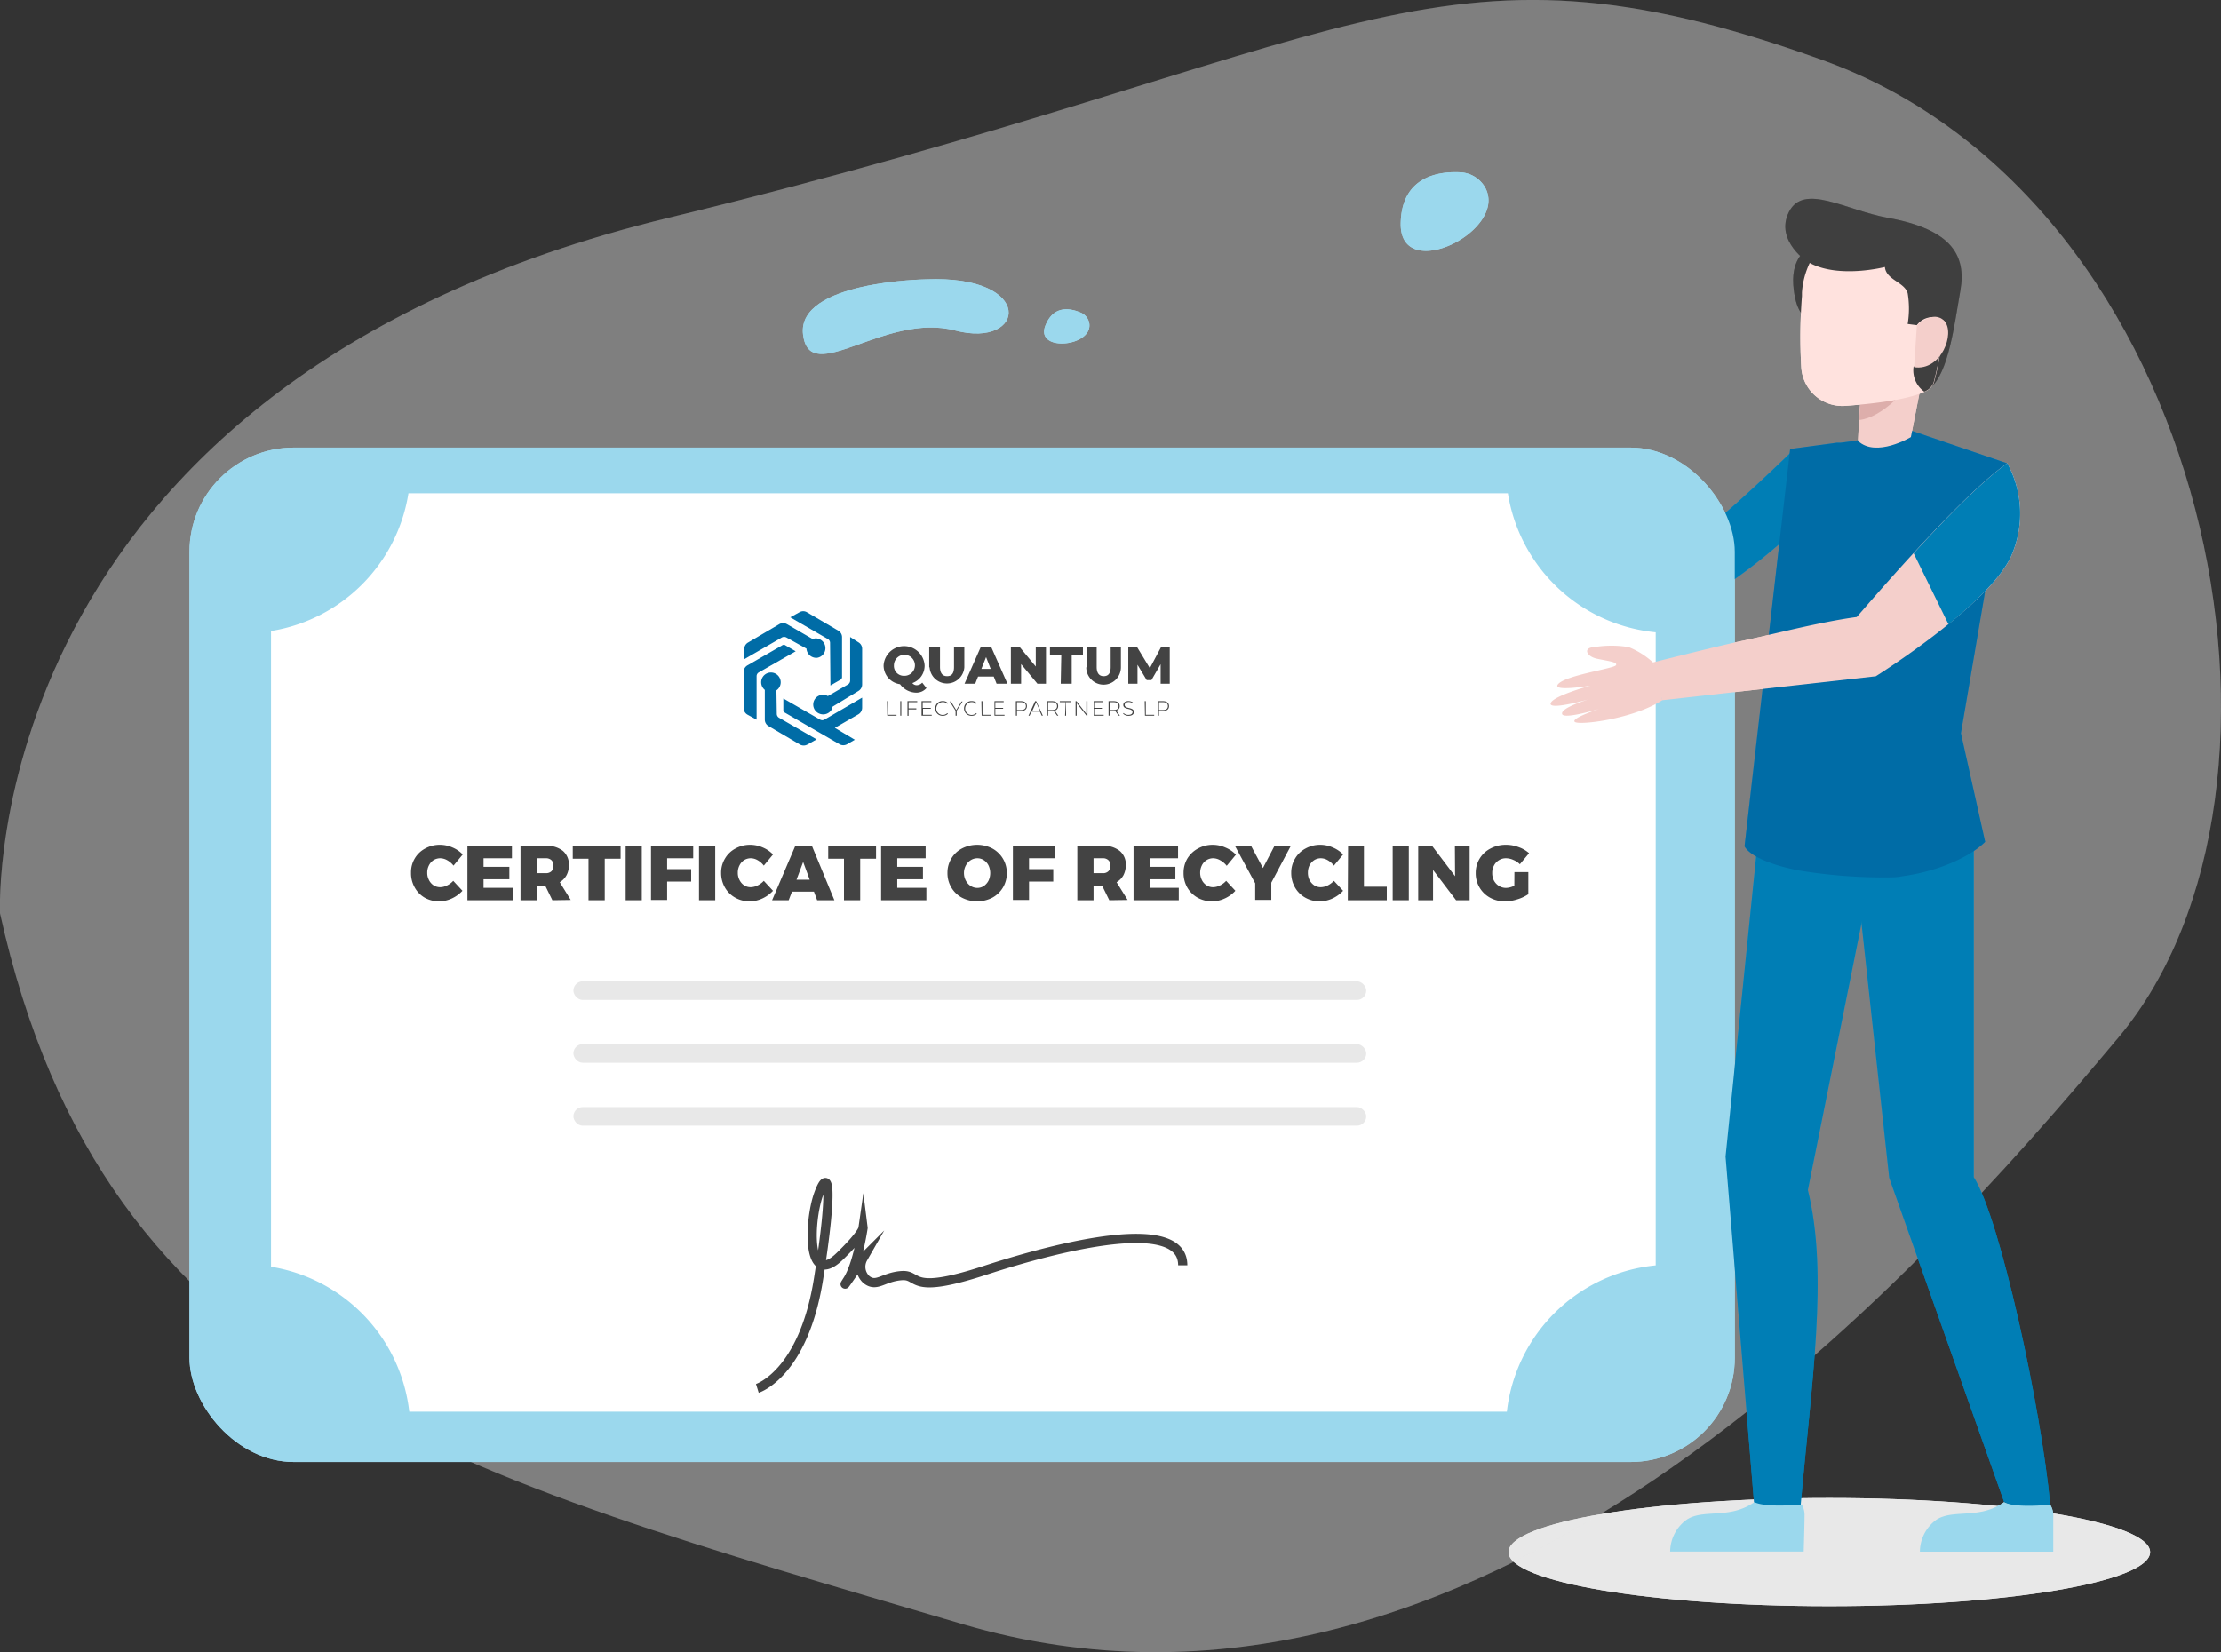<?xml version="1.0" encoding="UTF-8"?> <svg xmlns="http://www.w3.org/2000/svg" id="Layer_1" data-name="Layer 1" viewBox="0 0 241 179.33"><rect x="0" y="0" width="241" height="179.33" fill="#333333" stroke="none"/><defs><style>.cls-1,.cls-2{fill:#e8e8e8;}.cls-2{opacity:0.24;}.cls-3{fill:#9bd8ed;}.cls-4{fill:#007eb5;}.cls-5{fill:#fff;}.cls-6{fill:#006ca6;}.cls-7{fill:#434343;}.cls-8{fill:#3f3f3f;}.cls-9{fill:#f4cfcb;}.cls-10{fill:#ddaeab;}.cls-11{fill:#ffe2de;}.cls-12{fill:none;stroke:#434343;stroke-miterlimit:10;}</style></defs><title>certificate of recycling</title><ellipse class="cls-1" cx="198.5" cy="168.46" rx="34.81" ry="5.87"></ellipse><path class="cls-2" d="M0,99.13S-2.68,41.89,72.54,23.64,155.12-8.82,197.7,6.5s54.67,79.22,32.2,106.07-70.15,80-125.43,63.71S11.37,150.5,0,99.13Z"></path><path class="cls-3" d="M100.48,30.32s-14.06.19-13.34,6,8.85-2.48,16.51-.45S112.46,29.81,100.48,30.32Z"></path><path class="cls-3" d="M161.14,20.33a3.27,3.27,0,0,0-2.71-1.63c-2.21-.11-6.41.37-6.44,5.65C152,30.83,163.74,25,161.14,20.33Z"></path><path class="cls-3" d="M118.2,35.11a1.54,1.54,0,0,0-.93-1.18c-1-.43-2.92-.93-3.84,1.42C112.31,38.24,118.56,37.66,118.2,35.11Z"></path><path class="cls-4" d="M194.68,48.76s-7.24,7.07-10.57,9.43c0,0-2.07-.48-6.4-1.71V63A25.84,25.84,0,0,0,185,65a61.93,61.93,0,0,0,11.33-9Z"></path><rect class="cls-3" x="20.56" y="48.58" width="167.68" height="110.1" rx="11.31" ry="11.31"></rect><path class="cls-5" d="M163.62,53.54H44.32A18,18,0,0,1,29.41,68.49v69a18,18,0,0,1,15,15.73H163.51a18,18,0,0,1,16.15-15.88V68.63A18,18,0,0,1,163.62,53.54Z"></path><g id="Layer_2" data-name="Layer 2"><g id="LOGO"><path class="cls-6" d="M85.25,70.06l1.09.63-4,2.29a.47.47,0,0,0-.24.42v4.71l-1-.55a.84.84,0,0,1-.41-.71V72.93a.84.84,0,0,1,.41-.71l3.75-2.16A.32.32,0,0,1,85.25,70.06Zm-1,4.87a1.06,1.06,0,1,0-1.47-.28,1.15,1.15,0,0,0,.21.23v3.23a.81.81,0,0,0,.41.7l3.4,2a.83.83,0,0,0,.81,0l1-.56-4.08-2.35a.5.5,0,0,1-.24-.43Zm8-5.79v4.72a.5.5,0,0,1-.24.43l-2.18,1.26a1.06,1.06,0,1,0-.93,1.9A1.07,1.07,0,0,0,90.25,77a1.71,1.71,0,0,0,.09-.3L93.14,75a.82.82,0,0,0,.41-.7V70.41a.81.81,0,0,0-.41-.7ZM90.11,74.4l1.1-.63a.33.33,0,0,0,.16-.28V69.15a.81.81,0,0,0-.41-.7l-3.4-2a.79.79,0,0,0-.81,0l-1,.55,4.08,2.36a.47.47,0,0,1,.24.42Zm-2.6-4a1.07,1.07,0,0,0,1.14,1,1.06,1.06,0,0,0-.16-2.11,1.08,1.08,0,0,0-.31.07l-2.8-1.62a.83.83,0,0,0-.81,0l-3.4,2a.81.81,0,0,0-.41.7v1.11l4.08-2.36a.53.53,0,0,1,.49,0ZM85,75.81v1.26a.33.33,0,0,0,.17.28l5.93,3.43a.83.83,0,0,0,.81,0l.85-.49L90.59,79l2.55-1.47a.84.84,0,0,0,.41-.71v-1.1L89.47,78.1a.48.48,0,0,1-.49,0Z"></path><path class="cls-7" d="M100.53,74.68a1.43,1.43,0,0,1-1.12.5,2.22,2.22,0,0,1-1.75-.92,2.05,2.05,0,0,1-1.78-2.05,2.23,2.23,0,0,1,4.45,0A2,2,0,0,1,99,74.14a.59.59,0,0,0,.47.23.82.82,0,0,0,.6-.28ZM98.1,73.35A1.14,1.14,0,1,0,97,72.21a1.07,1.07,0,0,0,1.08,1.14Zm2.73-.92V70.21H102v2.18c0,.69.29,1,.77,1s.75-.27.75-1V70.21h1.12v2.22a1.89,1.89,0,0,1-3.77,0Zm7,1h-1.7l-.31.78h-1.16l1.77-4h1.12l1.77,4h-1.18Zm-.33-.83L107,71.32l-.51,1.28Zm6-2.39v4h-.93l-1.77-2.13v2.13h-1.11v-4h.94l1.76,2.13V70.21Zm1.66.89h-1.23v-.89h3.58v.89h-1.22v3.11H115.1Zm2.78,1.33V70.21H119v2.18c0,.69.29,1,.76,1s.76-.27.76-1V70.21h1.11v2.22a1.88,1.88,0,0,1-3.76,0Zm8,1.78V72.09l-1,1.73h-.51l-1-1.67v2.06h-1v-4h.94l1.4,2.31L126,70.21h.93v4Z"></path><path class="cls-7" d="M96.25,76.1h.12v1.48h.91v.1h-1Zm1.44,0h.11v1.58h-.11Zm.9.11v.67h.84V77h-.84v.69h-.12V76.1h1.06v.11Zm2.51,1.37v.1H100V76.1h1.06v.11h-.94v.62H101v.1h-.84v.65Zm.38-.69a.79.79,0,0,1,.82-.8.75.75,0,0,1,.56.22l-.07.08a.65.65,0,0,0-.49-.19.7.7,0,1,0,.49,1.2l.07.07a.75.75,0,0,1-.56.22.79.79,0,0,1-.82-.8Zm2.33.25v.54h-.12v-.54l-.63-1h.13l.57.93.57-.93h.12Zm.8-.25a.79.79,0,0,1,.82-.8.75.75,0,0,1,.56.22l-.07.08a.65.65,0,0,0-.49-.19.7.7,0,1,0,.49,1.2l.07.07a.75.75,0,0,1-.56.22.79.79,0,0,1-.82-.8Zm1.88-.79h.12v1.48h.91v.1h-1ZM109,77.58v.1h-1.09V76.1h1v.11H108v.62h.85v.1H108v.65Zm2.43-.94c0,.33-.24.53-.63.53h-.45v.51h-.12V76.1h.57c.4,0,.63.2.63.54Zm-.11,0c0-.28-.18-.43-.52-.43h-.45v.85h.45c.34,0,.52-.15.52-.42Zm1.52.6h-.92l-.2.44h-.12l.72-1.58h.12l.72,1.58h-.12Zm0-.1-.41-.91-.41.91Zm1.87.54-.37-.52h-.61v.51h-.11V76.1h.56c.4,0,.64.2.64.54a.49.49,0,0,1-.37.49l.39.55Zm-.53-.62c.34,0,.52-.15.52-.42s-.18-.43-.52-.43h-.45v.85Zm1.46-.85H115V76.1h1.25v.11h-.57v1.47h-.11ZM118,76.1v1.58h-.1l-1.07-1.37v1.37h-.12V76.1h.1l1.07,1.38V76.1Zm1.76,1.48v.1h-1.09V76.1h1v.11h-.94v.62h.84v.1h-.84v.65Zm1.63.1-.38-.52h-.6v.51h-.12V76.1h.57c.4,0,.64.2.64.54a.49.49,0,0,1-.37.49l.39.55Zm-.53-.62c.34,0,.52-.15.52-.42s-.18-.43-.52-.43h-.45v.85Zm1,.42.06-.09a.69.69,0,0,0,.52.2c.31,0,.45-.13.45-.31,0-.47-1-.19-1-.77,0-.22.17-.42.56-.42a.9.9,0,0,1,.47.14l0,.1a.76.76,0,0,0-.43-.14c-.31,0-.45.15-.45.32,0,.47,1,.19,1,.77,0,.22-.18.41-.57.41a.8.8,0,0,1-.58-.21Zm2.35-1.38h.12v1.48h.91v.1h-1Zm2.64.54c0,.33-.24.53-.63.53h-.46v.51h-.11V76.1h.56c.4,0,.64.2.64.54Zm-.12,0c0-.28-.18-.43-.51-.43h-.46v.85h.46c.33,0,.51-.15.51-.42Z"></path></g></g><path class="cls-7" d="M48.52,93.36a1.58,1.58,0,0,0-.75-.21,1.39,1.39,0,0,0-.72.2,1.43,1.43,0,0,0-.5.56,1.67,1.67,0,0,0-.19.81,1.63,1.63,0,0,0,.19.8,1.46,1.46,0,0,0,.5.57,1.31,1.31,0,0,0,.72.2,1.66,1.66,0,0,0,.72-.18,2.14,2.14,0,0,0,.69-.51l1,1.08a3.64,3.64,0,0,1-1.16.84,3.31,3.31,0,0,1-1.34.31,3.17,3.17,0,0,1-1.6-.4A2.91,2.91,0,0,1,45,96.32a3.13,3.13,0,0,1-.4-1.59A2.92,2.92,0,0,1,45,93.18a2.85,2.85,0,0,1,1.14-1.09,3.26,3.26,0,0,1,1.63-.4,3.4,3.4,0,0,1,1.33.29,3.27,3.27,0,0,1,1.11.76l-1,1.21A2.3,2.3,0,0,0,48.52,93.36Z"></path><path class="cls-7" d="M50.72,91.8h4.83v1.35H52.47v.93h2.8v1.35h-2.8v.93h3.17v1.35H50.72Z"></path><path class="cls-7" d="M59.94,97.71l-.78-1.59h-.93v1.59H56.48V91.8h2.76a2.77,2.77,0,0,1,1.84.55,1.92,1.92,0,0,1,.65,1.55A2.27,2.27,0,0,1,61.47,95a2,2,0,0,1-.73.75l1.19,1.93Zm-1.71-2.94h1a.85.85,0,0,0,.61-.21.84.84,0,0,0,.21-.61.77.77,0,0,0-.21-.59.85.85,0,0,0-.61-.21h-1Z"></path><path class="cls-7" d="M62.15,91.8h5.19v1.4H65.62v4.51H63.86V93.2H62.15Z"></path><path class="cls-7" d="M67.89,91.8h1.75v5.91H67.89Z"></path><path class="cls-7" d="M70.64,91.8h4.58v1.35H72.39v1.18H75v1.35H72.39v2H70.64Z"></path><path class="cls-7" d="M75.85,91.8h1.76v5.91H75.85Z"></path><path class="cls-7" d="M82.21,93.36a1.52,1.52,0,0,0-.74-.21,1.37,1.37,0,0,0-.72.2,1.43,1.43,0,0,0-.5.56,1.67,1.67,0,0,0-.19.81,1.63,1.63,0,0,0,.19.8,1.46,1.46,0,0,0,.5.57,1.28,1.28,0,0,0,.72.2,1.73,1.73,0,0,0,.72-.18,2.25,2.25,0,0,0,.69-.51l1,1.08a3.64,3.64,0,0,1-1.16.84,3.32,3.32,0,0,1-1.35.31,3.13,3.13,0,0,1-1.59-.4,2.91,2.91,0,0,1-1.12-1.11,3.14,3.14,0,0,1-.41-1.59,2.93,2.93,0,0,1,.42-1.55,2.85,2.85,0,0,1,1.14-1.09,3.24,3.24,0,0,1,1.62-.4,3.41,3.41,0,0,1,1.34.29,3.27,3.27,0,0,1,1.11.76l-1,1.21A2.21,2.21,0,0,0,82.21,93.36Z"></path><path class="cls-7" d="M88.67,97.71l-.35-.94H85.94l-.36.94h-1.8L86.3,91.8h1.8l2.44,5.91Zm-2.24-2.23h1.43l-.71-1.93Z"></path><path class="cls-7" d="M89.87,91.8h5.19v1.4H93.34v4.51H91.58V93.2H89.87Z"></path><path class="cls-7" d="M95.61,91.8h4.83v1.35H97.36v.93h2.79v1.35H97.36v.93h3.16v1.35H95.61Z"></path><path class="cls-7" d="M107.68,92.09a3,3,0,0,1,1.57,2.65,3,3,0,0,1-1.57,2.69,3.6,3.6,0,0,1-3.3,0,2.93,2.93,0,0,1-1.15-1.11,3,3,0,0,1-.42-1.58,2.94,2.94,0,0,1,.42-1.56,2.88,2.88,0,0,1,1.15-1.09,3.6,3.6,0,0,1,3.3,0Zm-2.35,1.27a1.49,1.49,0,0,0-.53.58,1.68,1.68,0,0,0-.2.81,1.74,1.74,0,0,0,.2.82,1.59,1.59,0,0,0,.53.59,1.37,1.37,0,0,0,.72.21,1.28,1.28,0,0,0,.71-.21,1.63,1.63,0,0,0,.51-.59,1.94,1.94,0,0,0,0-1.63,1.44,1.44,0,0,0-.51-.58,1.26,1.26,0,0,0-.71-.21A1.37,1.37,0,0,0,105.33,93.36Z"></path><path class="cls-7" d="M109.91,91.8h4.58v1.35h-2.83v1.18h2.63v1.35h-2.63v2h-1.75Z"></path><path class="cls-7" d="M120.37,97.71l-.78-1.59h-.93v1.59H116.9V91.8h2.76a2.75,2.75,0,0,1,1.84.55,1.89,1.89,0,0,1,.66,1.55A2.39,2.39,0,0,1,121.9,95a2,2,0,0,1-.74.75l1.2,1.93Zm-1.71-2.94h1a.82.82,0,0,0,.61-.21.8.8,0,0,0,.22-.61.74.74,0,0,0-.22-.59.82.82,0,0,0-.61-.21h-1Z"></path><path class="cls-7" d="M123,91.8h4.83v1.35h-3.08v.93h2.79v1.35h-2.79v.93h3.16v1.35H123Z"></path><path class="cls-7" d="M132.39,93.36a1.58,1.58,0,0,0-.75-.21,1.33,1.33,0,0,0-.71.2,1.38,1.38,0,0,0-.51.56,1.79,1.79,0,0,0-.19.81,1.75,1.75,0,0,0,.19.8,1.41,1.41,0,0,0,.51.57,1.25,1.25,0,0,0,.71.2,1.66,1.66,0,0,0,.72-.18,2.14,2.14,0,0,0,.69-.51l1,1.08a3.53,3.53,0,0,1-1.16.84,3.31,3.31,0,0,1-1.34.31,3.19,3.19,0,0,1-1.6-.4,3,3,0,0,1-1.12-1.11,3.13,3.13,0,0,1-.4-1.59,3,3,0,0,1,.41-1.55A3,3,0,0,1,130,92.09a3.28,3.28,0,0,1,1.63-.4A3.4,3.4,0,0,1,133,92a3.27,3.27,0,0,1,1.11.76l-1,1.21A2.3,2.3,0,0,0,132.39,93.36Z"></path><path class="cls-7" d="M140.07,91.8l-2.12,4v1.87H136.2V95.87L134,91.8h1.75l1.29,2.41,1.26-2.41Z"></path><path class="cls-7" d="M144.07,93.36a1.52,1.52,0,0,0-.74-.21,1.34,1.34,0,0,0-.72.2,1.54,1.54,0,0,0-.51.56,1.79,1.79,0,0,0-.18.81,1.74,1.74,0,0,0,.18.8,1.57,1.57,0,0,0,.51.57,1.26,1.26,0,0,0,.72.2,1.73,1.73,0,0,0,.72-.18,2.37,2.37,0,0,0,.69-.51l1,1.08a3.64,3.64,0,0,1-1.16.84,3.32,3.32,0,0,1-1.35.31,3.13,3.13,0,0,1-1.59-.4,2.91,2.91,0,0,1-1.12-1.11,3.14,3.14,0,0,1-.41-1.59,2.93,2.93,0,0,1,.42-1.55,2.85,2.85,0,0,1,1.14-1.09,3.24,3.24,0,0,1,1.62-.4,3.32,3.32,0,0,1,1.33.29,3.22,3.22,0,0,1,1.12.76l-1,1.21A2.21,2.21,0,0,0,144.07,93.36Z"></path><path class="cls-7" d="M146.28,91.8H148v4.44h2.48v1.47h-4.23Z"></path><path class="cls-7" d="M151.12,91.8h1.75v5.91h-1.75Z"></path><path class="cls-7" d="M157.87,91.8h1.6v5.91H158l-2.5-3.29v3.29h-1.61V91.8h1.5l2.5,3.3Z"></path><path class="cls-7" d="M164.33,94.65h1.51v2.4a4.24,4.24,0,0,1-1.19.56,4.41,4.41,0,0,1-1.34.22,3.28,3.28,0,0,1-1.63-.4,3,3,0,0,1-1.55-2.68,2.94,2.94,0,0,1,1.61-2.66,3.49,3.49,0,0,1,1.69-.4,3.79,3.79,0,0,1,1.35.25,3.35,3.35,0,0,1,1.14.66l-1,1.2a2.15,2.15,0,0,0-.71-.47,2,2,0,0,0-.8-.18,1.4,1.4,0,0,0-.76.21,1.44,1.44,0,0,0-.54.58,1.67,1.67,0,0,0-.19.81,1.75,1.75,0,0,0,.19.83,1.54,1.54,0,0,0,.55.58,1.44,1.44,0,0,0,.77.21,2.16,2.16,0,0,0,.89-.24Z"></path><rect class="cls-1" x="62.22" y="106.51" width="86.03" height="2.02" rx="1.01" ry="1.01"></rect><rect class="cls-1" x="62.22" y="113.33" width="86.03" height="2.02" rx="1.01" ry="1.01"></rect><rect class="cls-1" x="62.22" y="120.16" width="86.03" height="2.02" rx="1.01" ry="1.01"></rect><path class="cls-4" d="M195.37,163.59h-5l-3.13-38.06,3.56-34.91,13.37-1.24-8,39.78C198.44,138.36,196.54,150.13,195.37,163.59Z"></path><path class="cls-3" d="M195.51,163.29a2.32,2.32,0,0,1,.3,1.28c0,.86-.09,3.83-.09,3.83H181.23a4.3,4.3,0,0,1,1.79-3.46c1.83-1.21,4.65,0,7.35-1.91C190.37,163,191.09,163.67,195.51,163.29Z"></path><path class="cls-4" d="M222.47,163.32c-.95-10.32-5.43-31.08-8.3-35.56V88.84l-13.08,3.09L205,127.84,217.46,163C219,163.87,220.69,163.71,222.47,163.32Z"></path><path class="cls-3" d="M222.47,163.32a2.28,2.28,0,0,1,.33,1.3v3.79H208.33a4.32,4.32,0,0,1,1.78-3.46c1.84-1.2,4.66,0,7.35-1.91C217.46,163,218.05,163.7,222.47,163.32Z"></path><path class="cls-6" d="M189.3,91.86c.63,1.08,2.81,1.9,4.68,2.35l.38.09c.33.08.64.14.93.19a56.57,56.57,0,0,0,9.28.74c.58,0,1.19,0,1.82-.12l.38-.06c3.23-.47,6.83-1.88,8.64-3.68l-2.63-11.79,5-29.3L211.08,48l-.36-.13-1.51-.51-1.72-.59-6.59,1.13-1.16.15-.41,0-5.08.68Z"></path><path class="cls-8" d="M196.17,27s-1.79.88-1.58,3.91,1.32,3.5,1.32,3.5S198.48,28.09,196.17,27Z"></path><path class="cls-9" d="M202,41.81l-.27,3.78-.12,2.26c1.95,1.87,5.74-.41,5.74-.41l1.08-5.51c-.91-.8-3.56-.56-5.16-.33C202.53,41.71,202,41.81,202,41.81Z"></path><path class="cls-10" d="M202,41.81l-.27,3.78c2.61-.27,5.18-3.51,5.18-3.51l-3.64-.48C202.53,41.71,202,41.81,202,41.81Z"></path><path class="cls-8" d="M196.31,28.56s-3.8-2.39-2.19-5.56,6.15-.18,10.76.65c6.94,1.26,8.5,4.12,7.84,7.89s-1.27,8.85-3.23,10.53-2.79-1.15-3.38-3.64S201,28,196.31,28.56Z"></path><path class="cls-11" d="M195.53,31.74c0,.13,0,.26,0,.39a57.41,57.41,0,0,0-.08,7.65,4.47,4.47,0,0,0,4.8,4.27c3-.22,6.79-.66,8.59-1.54a1.78,1.78,0,0,0,1-.93,26.21,26.21,0,0,0,.68-3.23c.61-3.8.93-8.6.93-8.6-3-4.86-13.11-4.4-15-1.37A8.82,8.82,0,0,0,195.53,31.74Z"></path><path class="cls-8" d="M211,34.86a2.12,2.12,0,0,0-3,.43l-1-.13a10.11,10.11,0,0,0,0-3.34c-.36-1.22-2.35-1.44-2.47-2.84,0,0-4.92,1.27-8.12-.42s7.58-6,12.09-2.66S212.19,31.33,211,34.86Z"></path><path class="cls-8" d="M208.8,42.51a1.78,1.78,0,0,0,1-.93,26.21,26.21,0,0,0,.68-3.23l-2.84,1.46A2.84,2.84,0,0,0,208.8,42.51Z"></path><path class="cls-9" d="M208,35.29s1.83-1.72,3-.43-.34,5.43-3.3,5Z"></path><path class="cls-9" d="M217.81,50.28a11.4,11.4,0,0,1,.4,10.12c-2.49,5.38-14.67,13-14.67,13L180.36,76l-1-4.1s7.51-1.9,9.91-2.39,8.13-2,12.2-2.54C201.5,67,212.45,54,217.81,50.28Z"></path><path class="cls-9" d="M179.39,71.92a8.73,8.73,0,0,0-2.65-1.68,11.3,11.3,0,0,0-3.76,0c-1.23.05-.85,1,.28,1.25s2.34.36,2.08.72-5.3,1.06-6.23,2,3.46.21,3.46.21-4.13,1.13-4.31,1.92,4.14-.44,4.14-.44-3.14.93-2.89,1.61c.18.48,2.74-.19,4-.56,0,0-3.08,1-2.63,1.4s6.32-.3,9.49-2.35A21.19,21.19,0,0,0,179.39,71.92Z"></path><path class="cls-4" d="M207.65,60.05c3.4-3.71,7.48-7.89,10.16-9.77a11.4,11.4,0,0,1,.4,10.12c-1.06,2.29-3.89,5-6.78,7.36"></path><path class="cls-12" d="M82.18,150.69s5-1.54,6.64-11.89,1.05-12.11,0-9.17-1.33,10.26,2.31,6.72c2.59-2.52,2.52-3.08,2.52-3.08s-.56,3.92-1.68,5.67,1.68-2.38,1.68-2.38a1.88,1.88,0,0,0,.35,2.31c1.12.91,1.82-.28,3.85-.42s.63,2.17,9-.56,21.49-5.94,21.49-.56"></path><ellipse class="cls-1" cx="198.5" cy="168.46" rx="34.81" ry="5.87"></ellipse><path class="cls-2" d="M0,99.13S-2.68,41.89,72.54,23.64,155.12-8.82,197.7,6.5s54.67,79.22,32.2,106.07-70.15,80-125.43,63.71S11.37,150.5,0,99.13Z"></path><path class="cls-3" d="M100.48,30.32s-14.06.19-13.34,6,8.85-2.48,16.51-.45S112.46,29.81,100.48,30.32Z"></path><path class="cls-3" d="M161.14,20.33a3.27,3.27,0,0,0-2.71-1.63c-2.21-.11-6.41.37-6.44,5.65C152,30.83,163.74,25,161.14,20.33Z"></path><path class="cls-3" d="M118.2,35.11a1.54,1.54,0,0,0-.93-1.18c-1-.43-2.92-.93-3.84,1.42C112.31,38.24,118.56,37.66,118.2,35.11Z"></path><path class="cls-4" d="M194.68,48.76s-7.24,7.07-10.57,9.43c0,0-2.07-.48-6.4-1.71V63A25.84,25.84,0,0,0,185,65a61.93,61.93,0,0,0,11.33-9Z"></path><rect class="cls-3" x="20.56" y="48.58" width="167.68" height="110.1" rx="11.31" ry="11.31"></rect><path class="cls-5" d="M163.62,53.54H44.32A18,18,0,0,1,29.41,68.49v69a18,18,0,0,1,15,15.73H163.51a18,18,0,0,1,16.15-15.88V68.63A18,18,0,0,1,163.62,53.54Z"></path><g id="Layer_2-2" data-name="Layer 2"><g id="LOGO-2" data-name="LOGO"><path class="cls-6" d="M85.25,70.06l1.09.63-4,2.29a.47.47,0,0,0-.24.42v4.71l-1-.55a.84.84,0,0,1-.41-.71V72.93a.84.84,0,0,1,.41-.71l3.75-2.16A.32.32,0,0,1,85.25,70.06Zm-1,4.87a1.06,1.06,0,1,0-1.47-.28,1.15,1.15,0,0,0,.21.23v3.23a.81.81,0,0,0,.41.7l3.4,2a.83.83,0,0,0,.81,0l1-.56-4.08-2.35a.5.5,0,0,1-.24-.43Zm8-5.79v4.72a.5.5,0,0,1-.24.43l-2.18,1.26a1.06,1.06,0,1,0-.93,1.9A1.07,1.07,0,0,0,90.25,77a1.71,1.71,0,0,0,.09-.3L93.14,75a.82.82,0,0,0,.41-.7V70.41a.81.81,0,0,0-.41-.7ZM90.11,74.4l1.1-.63a.33.33,0,0,0,.16-.28V69.15a.81.81,0,0,0-.41-.7l-3.4-2a.79.79,0,0,0-.81,0l-1,.55,4.08,2.36a.47.47,0,0,1,.24.42Zm-2.6-4a1.07,1.07,0,0,0,1.14,1,1.06,1.06,0,0,0-.16-2.11,1.08,1.08,0,0,0-.31.07l-2.8-1.62a.83.83,0,0,0-.81,0l-3.4,2a.81.81,0,0,0-.41.7v1.11l4.08-2.36a.53.53,0,0,1,.49,0ZM85,75.81v1.26a.33.33,0,0,0,.17.28l5.93,3.43a.83.83,0,0,0,.81,0l.85-.49L90.59,79l2.55-1.47a.84.84,0,0,0,.41-.71v-1.1L89.47,78.1a.48.48,0,0,1-.49,0Z"></path><path class="cls-7" d="M100.53,74.68a1.43,1.43,0,0,1-1.12.5,2.22,2.22,0,0,1-1.75-.92,2.05,2.05,0,0,1-1.78-2.05,2.23,2.23,0,0,1,4.45,0A2,2,0,0,1,99,74.14a.59.59,0,0,0,.47.23.82.82,0,0,0,.6-.28ZM98.1,73.35A1.14,1.14,0,1,0,97,72.21a1.07,1.07,0,0,0,1.08,1.14Zm2.73-.92V70.21H102v2.18c0,.69.29,1,.77,1s.75-.27.75-1V70.21h1.12v2.22a1.89,1.89,0,0,1-3.77,0Zm7,1h-1.7l-.31.78h-1.16l1.77-4h1.12l1.77,4h-1.18Zm-.33-.83L107,71.32l-.51,1.28Zm6-2.39v4h-.93l-1.77-2.13v2.13h-1.11v-4h.94l1.76,2.13V70.21Zm1.66.89h-1.23v-.89h3.58v.89h-1.22v3.11H115.1Zm2.78,1.33V70.21H119v2.18c0,.69.29,1,.76,1s.76-.27.76-1V70.21h1.11v2.22a1.88,1.88,0,0,1-3.76,0Zm8,1.78V72.09l-1,1.73h-.51l-1-1.67v2.06h-1v-4h.94l1.4,2.31L126,70.21h.93v4Z"></path><path class="cls-7" d="M96.25,76.1h.12v1.48h.91v.1h-1Zm1.44,0h.11v1.58h-.11Zm.9.11v.67h.84V77h-.84v.69h-.12V76.1h1.06v.11Zm2.51,1.37v.1H100V76.1h1.06v.11h-.94v.62H101v.1h-.84v.65Zm.38-.69a.79.79,0,0,1,.82-.8.75.75,0,0,1,.56.22l-.07.08a.65.65,0,0,0-.49-.19.7.7,0,1,0,.49,1.2l.07.07a.75.75,0,0,1-.56.22.79.79,0,0,1-.82-.8Zm2.33.25v.54h-.12v-.54l-.63-1h.13l.57.93.57-.93h.12Zm.8-.25a.79.79,0,0,1,.82-.8.75.75,0,0,1,.56.22l-.07.08a.65.65,0,0,0-.49-.19.7.7,0,1,0,.49,1.2l.07.07a.75.75,0,0,1-.56.22.79.79,0,0,1-.82-.8Zm1.88-.79h.12v1.48h.91v.1h-1ZM109,77.58v.1h-1.09V76.1h1v.11H108v.62h.85v.1H108v.65Zm2.43-.94c0,.33-.24.53-.63.53h-.45v.51h-.12V76.1h.57c.4,0,.63.2.63.54Zm-.11,0c0-.28-.18-.43-.52-.43h-.45v.85h.45c.34,0,.52-.15.52-.42Zm1.52.6h-.92l-.2.44h-.12l.72-1.58h.12l.72,1.58h-.12Zm0-.1-.41-.91-.41.91Zm1.87.54-.37-.52h-.61v.51h-.11V76.1h.56c.4,0,.64.2.64.54a.49.49,0,0,1-.37.49l.39.55Zm-.53-.62c.34,0,.52-.15.52-.42s-.18-.43-.52-.43h-.45v.85Zm1.46-.85H115V76.1h1.25v.11h-.57v1.47h-.11ZM118,76.1v1.58h-.1l-1.07-1.37v1.37h-.12V76.1h.1l1.07,1.38V76.1Zm1.76,1.48v.1h-1.09V76.1h1v.11h-.94v.62h.84v.1h-.84v.65Zm1.63.1-.38-.52h-.6v.51h-.12V76.1h.57c.4,0,.64.2.64.54a.49.49,0,0,1-.37.49l.39.55Zm-.53-.62c.34,0,.52-.15.52-.42s-.18-.43-.52-.43h-.45v.85Zm1,.42.06-.09a.69.69,0,0,0,.52.2c.31,0,.45-.13.45-.31,0-.47-1-.19-1-.77,0-.22.17-.42.56-.42a.9.9,0,0,1,.47.14l0,.1a.76.76,0,0,0-.43-.14c-.31,0-.45.15-.45.32,0,.47,1,.19,1,.77,0,.22-.18.41-.57.41a.8.8,0,0,1-.58-.21Zm2.35-1.38h.12v1.48h.91v.1h-1Zm2.64.54c0,.33-.24.53-.63.53h-.46v.51h-.11V76.1h.56c.4,0,.64.2.64.54Zm-.12,0c0-.28-.18-.43-.51-.43h-.46v.85h.46c.33,0,.51-.15.51-.42Z"></path></g></g><path class="cls-7" d="M48.52,93.36a1.58,1.58,0,0,0-.75-.21,1.39,1.39,0,0,0-.72.2,1.43,1.43,0,0,0-.5.56,1.67,1.67,0,0,0-.19.81,1.63,1.63,0,0,0,.19.8,1.46,1.46,0,0,0,.5.57,1.31,1.31,0,0,0,.72.2,1.66,1.66,0,0,0,.72-.18,2.14,2.14,0,0,0,.69-.51l1,1.08a3.64,3.64,0,0,1-1.16.84,3.31,3.31,0,0,1-1.34.31,3.17,3.17,0,0,1-1.6-.4A2.91,2.91,0,0,1,45,96.32a3.13,3.13,0,0,1-.4-1.59A2.92,2.92,0,0,1,45,93.18a2.85,2.85,0,0,1,1.14-1.09,3.26,3.26,0,0,1,1.63-.4,3.4,3.4,0,0,1,1.33.29,3.27,3.27,0,0,1,1.11.76l-1,1.21A2.3,2.3,0,0,0,48.52,93.36Z"></path><path class="cls-7" d="M50.72,91.8h4.83v1.35H52.47v.93h2.8v1.35h-2.8v.93h3.17v1.35H50.72Z"></path><path class="cls-7" d="M59.94,97.71l-.78-1.59h-.93v1.59H56.48V91.8h2.76a2.77,2.77,0,0,1,1.84.55,1.92,1.92,0,0,1,.65,1.55A2.27,2.27,0,0,1,61.47,95a2,2,0,0,1-.73.75l1.19,1.93Zm-1.71-2.94h1a.85.85,0,0,0,.61-.21.84.84,0,0,0,.21-.61.77.77,0,0,0-.21-.59.85.85,0,0,0-.61-.21h-1Z"></path><path class="cls-7" d="M62.15,91.8h5.19v1.4H65.62v4.51H63.86V93.2H62.15Z"></path><path class="cls-7" d="M67.89,91.8h1.75v5.91H67.89Z"></path><path class="cls-7" d="M70.64,91.8h4.58v1.35H72.39v1.18H75v1.35H72.39v2H70.64Z"></path><path class="cls-7" d="M75.85,91.8h1.76v5.91H75.85Z"></path><path class="cls-7" d="M82.21,93.36a1.52,1.52,0,0,0-.74-.21,1.37,1.37,0,0,0-.72.2,1.43,1.43,0,0,0-.5.56,1.67,1.67,0,0,0-.19.81,1.63,1.63,0,0,0,.19.8,1.46,1.46,0,0,0,.5.57,1.28,1.28,0,0,0,.72.2,1.73,1.73,0,0,0,.72-.18,2.25,2.25,0,0,0,.69-.51l1,1.08a3.64,3.64,0,0,1-1.16.84,3.32,3.32,0,0,1-1.35.31,3.13,3.13,0,0,1-1.59-.4,2.91,2.91,0,0,1-1.12-1.11,3.14,3.14,0,0,1-.41-1.59,2.93,2.93,0,0,1,.42-1.55,2.85,2.85,0,0,1,1.14-1.09,3.24,3.24,0,0,1,1.62-.4,3.41,3.41,0,0,1,1.34.29,3.27,3.27,0,0,1,1.11.76l-1,1.21A2.21,2.21,0,0,0,82.21,93.36Z"></path><path class="cls-7" d="M88.67,97.71l-.35-.94H85.94l-.36.94h-1.8L86.3,91.8h1.8l2.44,5.91Zm-2.24-2.23h1.43l-.71-1.93Z"></path><path class="cls-7" d="M89.87,91.8h5.19v1.4H93.34v4.51H91.58V93.2H89.87Z"></path><path class="cls-7" d="M95.61,91.8h4.83v1.35H97.36v.93h2.79v1.35H97.36v.93h3.16v1.35H95.61Z"></path><path class="cls-7" d="M107.68,92.09a3,3,0,0,1,1.57,2.65,3,3,0,0,1-1.57,2.69,3.6,3.6,0,0,1-3.3,0,2.93,2.93,0,0,1-1.15-1.11,3,3,0,0,1-.42-1.58,2.94,2.94,0,0,1,.42-1.56,2.88,2.88,0,0,1,1.15-1.09,3.6,3.6,0,0,1,3.3,0Zm-2.35,1.27a1.49,1.49,0,0,0-.53.58,1.68,1.68,0,0,0-.2.81,1.74,1.74,0,0,0,.2.82,1.59,1.59,0,0,0,.53.59,1.37,1.37,0,0,0,.72.21,1.28,1.28,0,0,0,.71-.21,1.63,1.63,0,0,0,.51-.59,1.94,1.94,0,0,0,0-1.63,1.44,1.44,0,0,0-.51-.58,1.26,1.26,0,0,0-.71-.21A1.37,1.37,0,0,0,105.33,93.36Z"></path><path class="cls-7" d="M109.91,91.8h4.58v1.35h-2.83v1.18h2.63v1.35h-2.63v2h-1.75Z"></path><path class="cls-7" d="M120.37,97.71l-.78-1.59h-.93v1.59H116.9V91.8h2.76a2.75,2.75,0,0,1,1.84.55,1.89,1.89,0,0,1,.66,1.55A2.39,2.39,0,0,1,121.9,95a2,2,0,0,1-.74.75l1.2,1.93Zm-1.71-2.94h1a.82.82,0,0,0,.61-.21.8.8,0,0,0,.22-.61.74.74,0,0,0-.22-.59.82.82,0,0,0-.61-.21h-1Z"></path><path class="cls-7" d="M123,91.8h4.83v1.35h-3.08v.93h2.79v1.35h-2.79v.93h3.16v1.35H123Z"></path><path class="cls-7" d="M132.39,93.36a1.58,1.58,0,0,0-.75-.21,1.33,1.33,0,0,0-.71.2,1.38,1.38,0,0,0-.51.56,1.79,1.79,0,0,0-.19.81,1.75,1.75,0,0,0,.19.8,1.41,1.41,0,0,0,.51.57,1.25,1.25,0,0,0,.71.2,1.66,1.66,0,0,0,.72-.18,2.14,2.14,0,0,0,.69-.51l1,1.08a3.53,3.53,0,0,1-1.16.84,3.31,3.31,0,0,1-1.34.31,3.19,3.19,0,0,1-1.6-.4,3,3,0,0,1-1.12-1.11,3.13,3.13,0,0,1-.4-1.59,3,3,0,0,1,.41-1.55A3,3,0,0,1,130,92.09a3.28,3.28,0,0,1,1.63-.4A3.4,3.4,0,0,1,133,92a3.27,3.27,0,0,1,1.11.76l-1,1.21A2.3,2.3,0,0,0,132.39,93.36Z"></path><path class="cls-7" d="M140.07,91.8l-2.12,4v1.87H136.2V95.87L134,91.8h1.75l1.29,2.41,1.26-2.41Z"></path><path class="cls-7" d="M144.07,93.36a1.52,1.52,0,0,0-.74-.21,1.34,1.34,0,0,0-.72.2,1.54,1.54,0,0,0-.51.56,1.79,1.79,0,0,0-.18.81,1.74,1.74,0,0,0,.18.8,1.57,1.57,0,0,0,.51.57,1.26,1.26,0,0,0,.72.2,1.73,1.73,0,0,0,.72-.18,2.37,2.37,0,0,0,.69-.51l1,1.08a3.64,3.64,0,0,1-1.16.84,3.32,3.32,0,0,1-1.35.31,3.13,3.13,0,0,1-1.59-.4,2.91,2.91,0,0,1-1.12-1.11,3.14,3.14,0,0,1-.41-1.59,2.93,2.93,0,0,1,.42-1.55,2.85,2.85,0,0,1,1.14-1.09,3.24,3.24,0,0,1,1.62-.4,3.32,3.32,0,0,1,1.33.29,3.22,3.22,0,0,1,1.12.76l-1,1.21A2.21,2.21,0,0,0,144.07,93.36Z"></path><path class="cls-7" d="M146.28,91.8H148v4.44h2.48v1.47h-4.23Z"></path><path class="cls-7" d="M151.12,91.8h1.75v5.91h-1.75Z"></path><path class="cls-7" d="M157.87,91.8h1.6v5.91H158l-2.5-3.29v3.29h-1.61V91.8h1.5l2.5,3.3Z"></path><path class="cls-7" d="M164.33,94.65h1.51v2.4a4.24,4.24,0,0,1-1.19.56,4.41,4.41,0,0,1-1.34.22,3.28,3.28,0,0,1-1.63-.4,3,3,0,0,1-1.55-2.68,2.94,2.94,0,0,1,1.61-2.66,3.49,3.49,0,0,1,1.69-.4,3.79,3.79,0,0,1,1.35.25,3.35,3.35,0,0,1,1.14.66l-1,1.2a2.15,2.15,0,0,0-.71-.47,2,2,0,0,0-.8-.18,1.4,1.4,0,0,0-.76.21,1.44,1.44,0,0,0-.54.58,1.67,1.67,0,0,0-.19.81,1.75,1.75,0,0,0,.19.83,1.54,1.54,0,0,0,.55.58,1.44,1.44,0,0,0,.77.21,2.16,2.16,0,0,0,.89-.24Z"></path><rect class="cls-1" x="62.22" y="106.51" width="86.03" height="2.02" rx="1.01" ry="1.01"></rect><rect class="cls-1" x="62.22" y="113.33" width="86.03" height="2.02" rx="1.01" ry="1.01"></rect><rect class="cls-1" x="62.22" y="120.16" width="86.03" height="2.02" rx="1.01" ry="1.01"></rect><path class="cls-4" d="M195.37,163.59h-5l-3.13-38.06,3.56-34.91,13.37-1.24-8,39.78C198.44,138.36,196.54,150.13,195.37,163.59Z"></path><path class="cls-3" d="M195.51,163.29a2.32,2.32,0,0,1,.3,1.28c0,.86-.09,3.83-.09,3.83H181.23a4.3,4.3,0,0,1,1.79-3.46c1.83-1.21,4.65,0,7.35-1.91C190.37,163,191.09,163.67,195.51,163.29Z"></path><path class="cls-4" d="M222.47,163.32c-.95-10.32-5.43-31.08-8.3-35.56V88.84l-13.08,3.09L205,127.84,217.46,163C219,163.87,220.69,163.71,222.47,163.32Z"></path><path class="cls-3" d="M222.47,163.32a2.28,2.28,0,0,1,.33,1.3v3.79H208.33a4.32,4.32,0,0,1,1.78-3.46c1.84-1.2,4.66,0,7.35-1.91C217.46,163,218.05,163.7,222.47,163.32Z"></path><path class="cls-6" d="M189.3,91.86c.63,1.08,2.81,1.9,4.68,2.35l.38.09c.33.08.64.14.93.19a56.57,56.57,0,0,0,9.28.74c.58,0,1.19,0,1.82-.12l.38-.06c3.23-.47,6.83-1.88,8.64-3.68l-2.63-11.79,5-29.3L211.08,48l-.36-.13-1.51-.51-1.72-.59-6.59,1.13-1.16.15-.41,0-5.08.68Z"></path><path class="cls-8" d="M196.17,27s-1.79.88-1.58,3.91,1.32,3.5,1.32,3.5S198.48,28.09,196.17,27Z"></path><path class="cls-9" d="M202,41.81l-.27,3.78-.12,2.26c1.95,1.87,5.74-.41,5.74-.41l1.08-5.51c-.91-.8-3.56-.56-5.16-.33C202.53,41.71,202,41.81,202,41.81Z"></path><path class="cls-10" d="M202,41.81l-.27,3.78c2.61-.27,5.18-3.51,5.18-3.51l-3.64-.48C202.53,41.71,202,41.81,202,41.81Z"></path><path class="cls-8" d="M196.31,28.56s-3.8-2.39-2.19-5.56,6.15-.18,10.76.65c6.94,1.26,8.5,4.12,7.84,7.89s-1.27,8.85-3.23,10.53-2.79-1.15-3.38-3.64S201,28,196.31,28.56Z"></path><path class="cls-11" d="M195.53,31.74c0,.13,0,.26,0,.39a57.41,57.41,0,0,0-.08,7.65,4.47,4.47,0,0,0,4.8,4.27c3-.22,6.79-.66,8.59-1.54a1.78,1.78,0,0,0,1-.93,26.21,26.21,0,0,0,.68-3.23c.61-3.8.93-8.6.93-8.6-3-4.86-13.11-4.4-15-1.37A8.82,8.82,0,0,0,195.53,31.74Z"></path><path class="cls-8" d="M211,34.86a2.12,2.12,0,0,0-3,.43l-1-.13a10.11,10.11,0,0,0,0-3.34c-.36-1.22-2.35-1.44-2.47-2.84,0,0-4.92,1.27-8.12-.42s7.58-6,12.09-2.66S212.19,31.33,211,34.86Z"></path><path class="cls-8" d="M208.8,42.51a1.78,1.78,0,0,0,1-.93,26.21,26.21,0,0,0,.68-3.23l-2.84,1.46A2.84,2.84,0,0,0,208.8,42.51Z"></path><path class="cls-9" d="M208,35.29s1.83-1.72,3-.43-.34,5.43-3.3,5Z"></path><path class="cls-9" d="M217.81,50.28a11.4,11.4,0,0,1,.4,10.12c-2.49,5.38-14.67,13-14.67,13L180.36,76l-1-4.1s7.51-1.9,9.91-2.39,8.13-2,12.2-2.54C201.5,67,212.45,54,217.81,50.28Z"></path><path class="cls-9" d="M179.39,71.92a8.73,8.73,0,0,0-2.65-1.68,11.3,11.3,0,0,0-3.76,0c-1.23.05-.85,1,.28,1.25s2.34.36,2.08.72-5.3,1.06-6.23,2,3.46.21,3.46.21-4.13,1.13-4.31,1.92,4.14-.44,4.14-.44-3.14.93-2.89,1.61c.18.48,2.74-.19,4-.56,0,0-3.08,1-2.63,1.4s6.32-.3,9.49-2.35A21.19,21.19,0,0,0,179.39,71.92Z"></path><path class="cls-4" d="M207.65,60.05c3.4-3.71,7.48-7.89,10.16-9.77a11.4,11.4,0,0,1,.4,10.12c-1.06,2.29-3.89,5-6.78,7.36"></path><path class="cls-12" d="M82.18,150.69s5-1.54,6.64-11.89,1.05-12.11,0-9.17-1.33,10.26,2.31,6.72c2.59-2.52,2.52-3.08,2.52-3.08s-.56,3.92-1.68,5.67,1.68-2.38,1.68-2.38a1.88,1.88,0,0,0,.35,2.31c1.12.91,1.82-.28,3.85-.42s.63,2.17,9-.56,21.49-5.94,21.49-.56"></path></svg> 